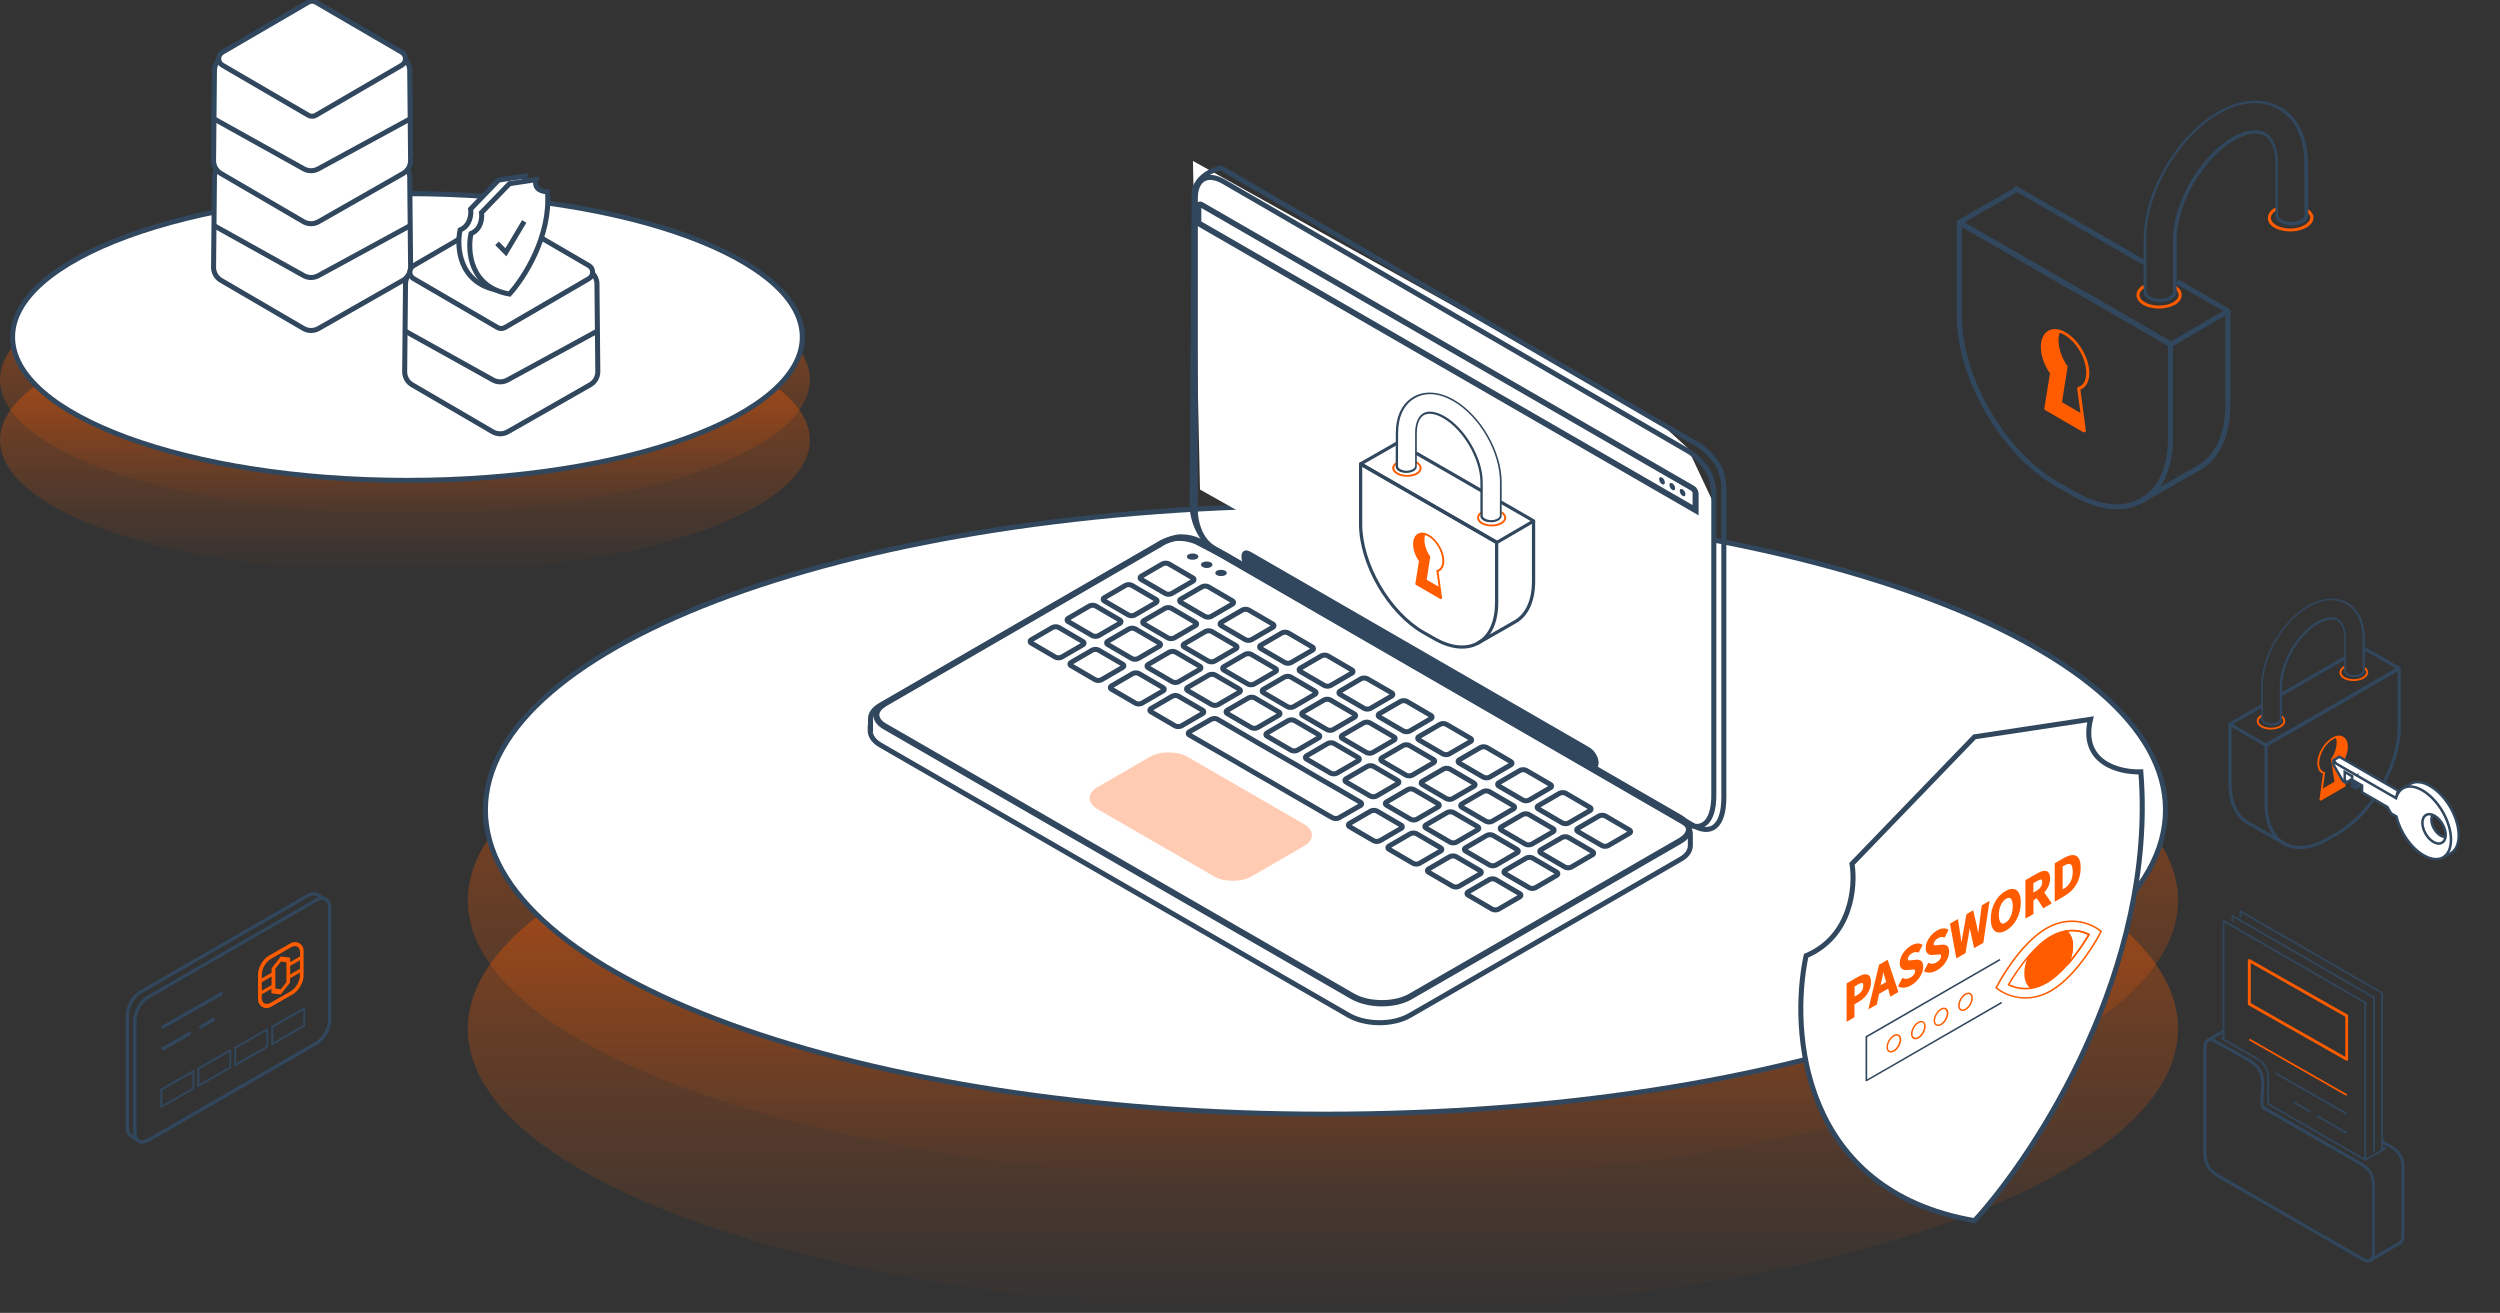 <svg width="497" height="261" viewBox="0 0 497 261" fill="none" xmlns="http://www.w3.org/2000/svg">
<rect x="0" y="0" width="497" height="261" fill="#333333" stroke="none"/>
<g clip-path="url(#clip0_7_95495)">
<ellipse cx="263" cy="179" rx="170" ry="56" fill="url(#paint0_linear_7_95495)" fill-opacity="0.5"/>
<ellipse cx="263" cy="204.5" rx="170" ry="56.5" fill="url(#paint1_linear_7_95495)" fill-opacity="0.5"/>
<path d="M430.5 161C430.5 169.222 425.926 177.119 417.511 184.365C409.097 191.609 396.893 198.156 381.769 203.664C351.526 214.678 309.711 221.5 263.5 221.5C217.289 221.5 175.474 214.678 145.231 203.664C130.107 198.156 117.903 191.609 109.489 184.365C101.074 177.119 96.5 169.222 96.5 161C96.5 152.778 101.074 144.881 109.489 137.635C117.903 130.391 130.107 123.844 145.231 118.336C175.474 107.322 217.289 100.5 263.5 100.5C309.711 100.5 351.526 107.322 381.769 118.336C396.893 123.844 409.097 130.391 417.511 137.635C425.926 144.881 430.5 152.778 430.5 161Z" fill="white" stroke="#31475E"/>
<path d="M340.608 154.74V99.931L335.497 89.06L328.907 83.051L237.154 32L238.559 97.321L340.608 154.74Z" fill="white"/>
<path d="M242.758 33.383L337.518 88.394C339.113 89.305 340.593 91.013 341.561 92.437C342.074 93.348 342.586 94.772 342.7 96.822V158.496C342.7 164.533 340.024 166.07 336.55 164.077L241.448 109.066C238.714 107.471 237.006 103.599 237.006 100.467L237.405 37.654C237.518 37.255 237.746 36.913 237.974 36.515C239.341 34.294 241.789 33.611 242.758 33.383Z" stroke="#31475E" stroke-miterlimit="10"/>
<path d="M173.057 145.284V143.006C173 141.981 173.683 140.956 174.993 140.216L230.004 108.382C230.346 108.154 230.687 107.983 230.972 107.813C231.542 107.585 232.111 107.357 232.567 107.243C234.731 106.731 236.61 107.243 237.749 107.699L243.216 110.546L333.99 162.938C335.3 163.678 335.983 164.703 336.04 165.728V168.063C336.04 169.088 335.414 170.113 334.047 170.853L280.232 201.89C276.872 203.826 271.462 203.769 268.102 201.833L175.05 148.131C173.74 147.391 173.057 146.366 173 145.398V145.284C173.057 145.341 173.057 145.341 173.057 145.284Z" stroke="#31475E" stroke-miterlimit="10"/>
<path d="M243.269 36.115L335.638 89.702C337.175 90.614 338.599 92.208 339.567 93.632C340.08 94.543 340.535 95.91 340.706 97.903V158.039C340.706 163.905 338.086 165.442 334.727 163.506L241.959 109.862C239.283 108.324 237.631 104.566 237.631 101.491V39.475C237.631 35.659 239.909 34.179 243.269 36.115Z" stroke="#31475E" stroke-miterlimit="10"/>
<path d="M337.681 102.453V98.125C337.681 97.555 337.282 96.872 336.77 96.587L239.105 40.209C238.421 39.811 237.624 40.266 237.624 41.063V44.708L237.966 44.879L337.681 102.453ZM238.82 41.348L336.2 97.555C336.371 97.669 336.485 97.897 336.485 98.068V100.403L238.82 44.025V41.348Z" fill="#31475E"/>
<path d="M335.071 98.242C335.071 97.901 334.787 97.445 334.502 97.274C334.16 97.103 333.932 97.217 333.932 97.616C333.932 97.957 334.217 98.413 334.502 98.584C334.787 98.755 335.071 98.641 335.071 98.242Z" fill="#31475E"/>
<path d="M333.026 97.049C333.026 96.707 332.742 96.252 332.457 96.081C332.115 95.91 331.887 96.024 331.887 96.422C331.887 96.764 332.115 97.22 332.457 97.391C332.742 97.561 333.026 97.448 333.026 97.049Z" fill="#31475E"/>
<path d="M330.972 95.908C330.972 95.567 330.744 95.111 330.402 94.94C330.061 94.769 329.833 94.883 329.833 95.282C329.833 95.624 330.117 96.079 330.402 96.25C330.744 96.421 330.972 96.25 330.972 95.908Z" fill="#31475E"/>
<path d="M234.891 107.419C234.378 107.419 233.866 107.475 233.41 107.589C232.897 107.76 232.385 107.931 231.986 108.102C231.702 108.216 231.417 108.387 231.132 108.557L230.506 108.956H230.449L176.178 140.391C175.324 140.904 174.811 141.53 174.811 142.099C174.811 142.726 175.324 143.409 176.292 143.922L269.173 197.509C270.654 198.363 272.647 198.819 274.754 198.819C276.804 198.819 278.74 198.363 280.107 197.566L333.808 166.587C334.662 166.074 335.175 165.448 335.175 164.821C335.175 164.195 334.662 163.512 333.694 162.999L243.148 110.721L237.795 107.931C237.112 107.76 236.086 107.419 234.891 107.419ZM234.891 106.223C236.257 106.223 237.453 106.564 238.25 106.906L243.717 109.753L334.264 162.031C336.94 163.569 336.997 166.131 334.321 167.669L280.676 198.648C279.025 199.616 276.861 200.072 274.697 200.072C272.476 200.072 270.255 199.559 268.546 198.591L175.665 145.004C172.989 143.466 172.875 140.961 175.551 139.423L230.449 107.646C230.79 107.419 231.132 107.248 231.417 107.077C231.986 106.849 232.499 106.621 233.011 106.507C233.695 106.28 234.321 106.223 234.891 106.223Z" fill="#31475E"/>
<path d="M243.54 114.359C243.996 114.132 243.996 113.676 243.54 113.448C243.085 113.22 242.401 113.22 241.946 113.448C241.49 113.676 241.49 114.132 241.946 114.359C242.401 114.587 243.085 114.587 243.54 114.359Z" fill="#31475E"/>
<path d="M240.694 112.711C241.15 112.483 241.15 112.028 240.694 111.8C240.239 111.572 239.556 111.572 239.1 111.8C238.644 112.028 238.644 112.483 239.1 112.711C239.556 112.996 240.296 112.996 240.694 112.711Z" fill="#31475E"/>
<path d="M237.896 111.113C238.351 110.885 238.351 110.43 237.896 110.202C237.44 109.974 236.757 109.974 236.301 110.202C235.846 110.43 235.846 110.885 236.301 111.113C236.7 111.341 237.44 111.341 237.896 111.113Z" fill="#31475E"/>
<path d="M313.708 164.648C313.367 164.818 313.367 165.16 313.708 165.331L318.492 168.121C318.834 168.292 319.346 168.292 319.688 168.121L323.902 165.673C324.244 165.502 324.244 165.16 323.902 164.989L319.118 162.199C318.777 162.028 318.264 162.028 317.922 162.199L313.708 164.648ZM310.064 157.7C310.405 157.529 310.918 157.529 311.26 157.7L316.043 160.49C316.385 160.661 316.385 161.003 316.043 161.174L311.829 163.623C311.487 163.793 310.975 163.793 310.633 163.623L305.85 160.832C305.508 160.661 305.508 160.32 305.85 160.149L310.064 157.7ZM302.205 153.144C302.547 152.973 303.059 152.973 303.401 153.144L308.184 155.935C308.526 156.105 308.526 156.447 308.184 156.618L303.97 159.067C303.629 159.238 303.116 159.238 302.774 159.067L297.991 156.276C297.649 156.105 297.649 155.764 297.991 155.593L302.205 153.144ZM294.346 148.588C294.688 148.418 295.2 148.418 295.542 148.588L300.326 151.379C300.667 151.55 300.667 151.891 300.326 152.062L296.112 154.511C295.77 154.682 295.257 154.682 294.916 154.511L290.132 151.721C289.79 151.55 289.79 151.208 290.132 151.037L294.346 148.588ZM286.317 143.976C286.658 143.805 287.171 143.805 287.513 143.976L292.296 146.766C292.638 146.937 292.638 147.279 292.296 147.449L288.082 149.898C287.74 150.069 287.228 150.069 286.886 149.898L282.103 147.108C281.761 146.937 281.761 146.595 282.103 146.424L286.317 143.976ZM278.458 139.42C278.8 139.249 279.312 139.249 279.654 139.42L284.437 142.21C284.779 142.381 284.779 142.723 284.437 142.894L280.223 145.342C279.882 145.513 279.369 145.513 279.027 145.342L274.244 142.552C273.902 142.381 273.902 142.039 274.244 141.869L278.458 139.42ZM270.599 134.921C270.941 134.75 271.453 134.75 271.795 134.921L276.636 137.711C276.977 137.882 276.977 138.224 276.636 138.395L272.422 140.844C272.08 141.014 271.567 141.014 271.226 140.844L266.442 138.053C266.1 137.882 266.1 137.541 266.442 137.37L270.599 134.921ZM262.74 130.365C263.082 130.194 263.595 130.194 263.936 130.365L268.72 133.156C269.062 133.327 269.062 133.668 268.72 133.839L264.506 136.288C264.164 136.459 263.652 136.459 263.31 136.288L258.526 133.497C258.185 133.327 258.185 132.985 258.526 132.814L262.74 130.365ZM254.882 125.809C255.223 125.639 255.736 125.639 256.078 125.809L260.861 128.6C261.203 128.771 261.203 129.112 260.861 129.283L256.647 131.732C256.305 131.903 255.793 131.903 255.451 131.732L250.668 128.942C250.326 128.771 250.326 128.429 250.668 128.258L254.882 125.809ZM247.023 121.254C247.365 121.083 247.877 121.083 248.219 121.254L253.002 124.044C253.344 124.215 253.344 124.557 253.002 124.727L248.788 127.176C248.447 127.347 247.934 127.347 247.592 127.176L242.809 124.386C242.467 124.215 242.467 123.873 242.809 123.702L247.023 121.254ZM238.993 116.641C239.335 116.47 239.848 116.47 240.189 116.641L244.973 119.431C245.315 119.602 245.315 119.944 244.973 120.115L240.759 122.563C240.417 122.734 239.905 122.734 239.563 122.563L234.779 119.773C234.438 119.602 234.438 119.261 234.779 119.09L238.993 116.641ZM231.135 112.085C231.476 111.914 231.989 111.914 232.331 112.085L237.114 114.876C237.456 115.046 237.456 115.388 237.114 115.559L232.9 118.008C232.558 118.179 232.046 118.179 231.704 118.008L226.921 115.217C226.579 115.046 226.579 114.705 226.921 114.534L231.135 112.085ZM310.576 166.47C310.918 166.299 311.43 166.299 311.772 166.47L316.556 169.26C316.897 169.431 316.897 169.773 316.556 169.944L312.342 172.392C312 172.563 311.487 172.563 311.146 172.392L306.362 169.602C306.02 169.431 306.02 169.089 306.362 168.919L310.576 166.47ZM302.718 161.914C303.059 161.743 303.572 161.743 303.913 161.914L308.697 164.705C309.039 164.875 309.039 165.217 308.697 165.388L304.483 167.837C304.141 168.007 303.629 168.007 303.287 167.837L298.503 165.046C298.162 164.875 298.162 164.534 298.503 164.363L302.718 161.914ZM294.859 157.358C295.2 157.187 295.713 157.187 296.055 157.358L300.838 160.149C301.18 160.32 301.18 160.661 300.838 160.832L296.624 163.281C296.282 163.452 295.77 163.452 295.428 163.281L290.645 160.49C290.303 160.32 290.303 159.978 290.645 159.807L294.859 157.358ZM287 152.859C287.342 152.689 287.854 152.689 288.196 152.859L292.98 155.65C293.321 155.821 293.321 156.162 292.98 156.333L288.765 158.782C288.424 158.953 287.911 158.953 287.57 158.782L282.786 155.992C282.444 155.821 282.444 155.479 282.786 155.308L287 152.859ZM278.97 148.19C279.312 148.019 279.825 148.019 280.166 148.19L284.95 150.98C285.292 151.151 285.292 151.493 284.95 151.664L280.736 154.112C280.394 154.283 279.882 154.283 279.54 154.112L274.756 151.322C274.415 151.151 274.415 150.809 274.756 150.639L278.97 148.19ZM271.112 143.691C271.453 143.52 271.966 143.52 272.308 143.691L277.091 146.481C277.433 146.652 277.433 146.994 277.091 147.165L272.877 149.613C272.535 149.784 272.023 149.784 271.681 149.613L266.898 146.823C266.556 146.652 266.556 146.311 266.898 146.14L271.112 143.691ZM263.253 139.135C263.595 138.964 264.107 138.964 264.449 139.135L269.232 141.926C269.574 142.096 269.574 142.438 269.232 142.609L265.018 145.058C264.677 145.229 264.164 145.229 263.822 145.058L259.039 142.267C258.697 142.096 258.697 141.755 259.039 141.584L263.253 139.135ZM255.394 134.579C255.736 134.409 256.248 134.409 256.59 134.579L261.374 137.37C261.715 137.541 261.715 137.882 261.374 138.053L257.16 140.502C256.818 140.673 256.305 140.673 255.964 140.502L251.18 137.711C250.838 137.541 250.838 137.199 251.18 137.028L255.394 134.579ZM247.536 130.081C247.877 129.91 248.39 129.91 248.731 130.081L253.515 132.871C253.857 133.042 253.857 133.383 253.515 133.554L249.301 136.003C248.959 136.174 248.447 136.174 248.105 136.003L243.321 133.213C242.98 133.042 242.98 132.7 243.321 132.529L247.536 130.081ZM239.677 125.525C240.018 125.354 240.531 125.354 240.873 125.525L245.656 128.315C245.998 128.486 245.998 128.828 245.656 128.999L241.442 131.447C241.1 131.618 240.588 131.618 240.246 131.447L235.463 128.657C235.121 128.486 235.121 128.144 235.463 127.973L239.677 125.525ZM231.647 120.912C231.989 120.741 232.501 120.741 232.843 120.912L237.627 123.702C237.968 123.873 237.968 124.215 237.627 124.386L233.413 126.835C233.071 127.005 232.558 127.005 232.217 126.835L227.433 124.044C227.091 123.873 227.091 123.532 227.433 123.361L231.647 120.912ZM223.788 116.356C224.13 116.185 224.643 116.185 224.984 116.356L229.768 119.147C230.11 119.317 230.11 119.659 229.768 119.83L225.554 122.279C225.212 122.45 224.7 122.45 224.358 122.279L219.574 119.488C219.233 119.317 219.233 118.976 219.574 118.805L223.788 116.356ZM303.458 170.57C303.8 170.399 304.312 170.399 304.654 170.57L309.437 173.361C309.779 173.531 309.779 173.873 309.437 174.044L305.223 176.493C304.882 176.663 304.369 176.663 304.027 176.493L299.244 173.702C298.902 173.531 298.902 173.19 299.244 173.019L303.458 170.57ZM295.599 166.071C295.941 165.9 296.453 165.9 296.795 166.071L301.579 168.862C301.92 169.033 301.92 169.374 301.579 169.545L297.364 171.994C297.023 172.165 296.51 172.165 296.169 171.994L291.385 169.203C291.043 169.033 291.043 168.691 291.385 168.52L295.599 166.071ZM287.74 161.515C288.082 161.345 288.595 161.345 288.936 161.515L293.72 164.306C294.062 164.477 294.062 164.818 293.72 164.989L289.506 167.438C289.164 167.609 288.652 167.609 288.31 167.438L283.526 164.648C283.185 164.477 283.185 164.135 283.526 163.964L287.74 161.515ZM279.882 156.96C280.223 156.789 280.736 156.789 281.078 156.96L285.861 159.75C286.203 159.921 286.203 160.263 285.861 160.433L281.647 162.882C281.305 163.053 280.793 163.053 280.451 162.882L275.668 160.092C275.326 159.921 275.326 159.579 275.668 159.408L279.882 156.96ZM271.852 152.347C272.194 152.176 272.706 152.176 273.048 152.347L277.832 155.137C278.173 155.308 278.173 155.65 277.832 155.821L273.617 158.269C273.276 158.44 272.763 158.44 272.422 158.269L267.638 155.479C267.296 155.308 267.296 154.967 267.638 154.796L271.852 152.347ZM263.993 147.791C264.335 147.62 264.848 147.62 265.189 147.791L269.973 150.582C270.314 150.752 270.314 151.094 269.973 151.265L265.759 153.714C265.417 153.885 264.904 153.885 264.563 153.714L259.779 150.923C259.438 150.752 259.438 150.411 259.779 150.24L263.993 147.791ZM256.135 143.235C256.476 143.065 256.989 143.065 257.33 143.235L262.114 146.026C262.456 146.197 262.456 146.538 262.114 146.709L257.9 149.158C257.558 149.329 257.046 149.329 256.704 149.158L251.92 146.367C251.579 146.197 251.579 145.855 251.92 145.684L256.135 143.235ZM248.219 138.737C248.561 138.566 249.13 138.566 249.415 138.737L254.198 141.527C254.54 141.698 254.54 142.039 254.198 142.21L249.984 144.659C249.643 144.83 249.13 144.83 248.788 144.659L244.005 141.869C243.663 141.698 243.663 141.356 244.005 141.185L248.219 138.737ZM240.36 134.181C240.702 134.01 241.214 134.01 241.556 134.181L246.34 136.971C246.681 137.142 246.681 137.484 246.34 137.655L242.126 140.103C241.784 140.274 241.271 140.274 240.93 140.103L236.146 137.313C235.804 137.142 235.804 136.8 236.146 136.629L240.36 134.181ZM232.501 129.625C232.843 129.454 233.356 129.454 233.697 129.625L238.481 132.415C238.823 132.586 238.823 132.928 238.481 133.099L234.267 135.547C233.925 135.718 233.413 135.718 233.071 135.547L228.287 132.757C227.946 132.586 227.946 132.245 228.287 132.074L232.501 129.625ZM224.472 125.012C224.814 124.841 225.326 124.841 225.668 125.012L230.451 127.803C230.793 127.973 230.793 128.315 230.451 128.486L226.237 130.935C225.896 131.106 225.383 131.106 225.041 130.935L220.258 128.144C219.916 127.973 219.916 127.632 220.258 127.461L224.472 125.012ZM216.613 120.456C216.955 120.286 217.467 120.286 217.809 120.456L222.593 123.247C222.934 123.418 222.934 123.759 222.593 123.93L218.378 126.379C218.037 126.55 217.524 126.55 217.183 126.379L212.399 123.589C212.057 123.418 212.057 123.076 212.399 122.905L216.613 120.456ZM296.112 174.841C296.453 174.67 296.966 174.67 297.308 174.841L302.091 177.632C302.433 177.802 302.433 178.144 302.091 178.315L297.877 180.764C297.535 180.935 297.023 180.935 296.681 180.764L291.898 177.973C291.556 177.802 291.556 177.461 291.898 177.29L296.112 174.841ZM288.253 170.285C288.595 170.115 289.107 170.115 289.449 170.285L294.232 173.076C294.574 173.247 294.574 173.588 294.232 173.759L290.018 176.208C289.677 176.379 289.164 176.379 288.822 176.208L284.039 173.417C283.697 173.247 283.697 172.905 284.039 172.734L288.253 170.285ZM280.394 165.73C280.736 165.559 281.248 165.559 281.59 165.73L286.374 168.52C286.715 168.691 286.715 169.033 286.374 169.203L282.16 171.652C281.818 171.823 281.305 171.823 280.964 171.652L276.18 168.862C275.838 168.691 275.838 168.349 276.18 168.178L280.394 165.73ZM272.535 161.231C272.877 161.06 273.39 161.06 273.731 161.231L278.515 164.021C278.857 164.192 278.857 164.534 278.515 164.705L274.301 167.153C273.959 167.324 273.447 167.324 273.105 167.153L268.321 164.363C267.98 164.192 267.98 163.85 268.321 163.679L272.535 161.231ZM233.071 138.395C233.413 138.224 233.925 138.224 234.267 138.395L239.05 141.185C239.392 141.356 239.392 141.698 239.05 141.869L234.836 144.317C234.495 144.488 233.982 144.488 233.64 144.317L228.857 141.527C228.515 141.356 228.515 141.014 228.857 140.844L233.071 138.395ZM225.212 133.896C225.554 133.725 226.066 133.725 226.408 133.896L231.192 136.686C231.533 136.857 231.533 137.199 231.192 137.37L226.978 139.819C226.636 139.989 226.123 139.989 225.782 139.819L220.998 137.028C220.656 136.857 220.656 136.516 220.998 136.345L225.212 133.896ZM217.183 129.226C217.524 129.055 218.037 129.055 218.378 129.226L223.162 132.017C223.504 132.188 223.504 132.529 223.162 132.7L218.948 135.149C218.606 135.32 218.094 135.32 217.752 135.149L212.968 132.358C212.627 132.188 212.627 131.846 212.968 131.675L217.183 129.226ZM209.267 124.727C209.609 124.557 210.121 124.557 210.463 124.727L215.246 127.518C215.588 127.689 215.588 128.03 215.246 128.201L211.032 130.65C210.691 130.821 210.178 130.821 209.836 130.65L205.053 127.86C204.711 127.689 204.711 127.347 205.053 127.176L209.267 124.727ZM242.069 143.008L246.852 145.798L249.87 147.563L254.711 150.354L257.786 152.119L262.57 154.91L265.645 156.675L270.428 159.465C270.77 159.636 270.77 159.978 270.428 160.149L266.157 162.597C265.816 162.768 265.303 162.768 264.961 162.597L263.936 162.028L260.121 159.807L257.046 158.042L252.262 155.251L249.187 153.486L244.403 150.695L241.328 148.93L236.886 146.367L236.488 146.14C236.146 145.969 236.146 145.627 236.488 145.456L240.759 143.008C241.214 142.78 241.727 142.78 242.069 143.008Z" stroke="#31475E" stroke-miterlimit="10"/>
<path d="M248.619 113.74L315.987 152.635C317.012 153.204 317.81 152.806 317.81 151.667C317.81 150.528 317.012 149.218 315.987 148.591L248.619 109.696C247.593 109.127 246.796 109.469 246.796 110.665C246.796 111.803 247.593 113.17 248.619 113.74Z" fill="#31475E"/>
<path d="M241.332 174.214C243.382 175.41 246.799 175.41 248.849 174.214L259.27 168.178C261.32 166.982 261.32 165.046 259.27 163.85L236.092 150.467C234.042 149.271 230.626 149.271 228.575 150.467L218.154 156.504C216.104 157.7 216.104 159.636 218.154 160.832L241.332 174.214Z" fill="#FFCCB3"/>
<path d="M283.384 106.188C283.254 106.499 283.176 106.888 283.176 107.33C283.176 108.42 283.643 109.665 284.344 110.678L283.617 115.245L286.213 116.751L286.498 118.905L281.567 116.05L282.268 111.612C282.268 111.612 280.996 108.809 281.126 107.849C281.437 105.357 283.384 106.188 283.384 106.188Z" fill="#FF5C00"/>
<path d="M293.855 128.204C293.855 128.204 299.124 125.193 301.382 123.895C303.848 122.494 305.197 119.535 305.197 115.564V103.521H304.548V115.564C304.548 119.276 303.303 122.027 301.045 123.324C298.787 124.622 293.518 127.633 293.518 127.633L293.855 128.204Z" fill="#31475E"/>
<path d="M290.669 128.954C291.915 128.954 293.057 128.668 294.069 128.071C296.509 126.67 297.858 123.711 297.858 119.766V107.827C297.858 107.723 297.806 107.593 297.703 107.542L270.659 91.943C270.555 91.891 270.425 91.891 270.321 91.943C270.217 91.995 270.166 92.099 270.166 92.229V104.168C270.166 112.187 275.824 121.972 282.805 125.995L284.907 127.189C286.932 128.357 288.878 128.954 290.669 128.954ZM297.21 108.035V119.792C297.21 123.477 295.99 126.228 293.732 127.526C291.474 128.824 288.463 128.512 285.219 126.644L283.117 125.45C276.343 121.531 270.814 112.006 270.814 104.193V92.826L297.21 108.035Z" fill="#31475E"/>
<path d="M281.691 89.795L294.731 97.314L294.407 97.877L281.367 90.357L281.691 89.795Z" fill="#31475E"/>
<path d="M297.593 108.162C297.645 108.162 297.697 108.136 297.748 108.11L305.042 103.854C305.145 103.802 305.197 103.698 305.197 103.568C305.197 103.465 305.145 103.335 305.042 103.283L298.527 99.52L298.216 100.091L304.263 103.568L297.593 107.462L271.146 92.227L277.868 88.385L277.556 87.814L270.341 91.941C270.237 91.993 270.185 92.097 270.185 92.227C270.185 92.33 270.237 92.46 270.341 92.512L297.437 108.136C297.463 108.136 297.515 108.162 297.593 108.162Z" fill="#31475E"/>
<path d="M286.503 119.094C286.529 119.094 286.581 119.094 286.607 119.068C286.659 119.016 286.711 118.964 286.685 118.886L285.984 113.644C286.711 113.358 287.126 112.579 287.126 111.515C287.126 109.621 285.776 107.285 284.115 106.325C283.285 105.831 282.48 105.754 281.857 106.117C281.26 106.48 280.923 107.181 280.923 108.167C280.923 109.257 281.338 110.477 282.091 111.567L281.364 116.057C281.364 116.135 281.39 116.213 281.468 116.265L286.399 119.12C286.425 119.068 286.451 119.094 286.503 119.094ZM282.74 106.273C283.103 106.273 283.518 106.402 283.934 106.636C285.491 107.518 286.737 109.699 286.737 111.489C286.737 112.45 286.373 113.124 285.699 113.306C285.595 113.332 285.543 113.436 285.569 113.514L286.244 118.523L281.779 115.953L282.48 111.515C282.48 111.463 282.48 111.411 282.454 111.386C281.754 110.373 281.312 109.154 281.312 108.141C281.312 107.311 281.572 106.714 282.065 106.428C282.273 106.325 282.48 106.273 282.74 106.273Z" fill="#FF5C00"/>
<path d="M279.755 94.794C280.482 94.794 281.208 94.638 281.753 94.326C282.298 94.015 282.636 93.548 282.61 93.055C282.61 92.536 282.247 92.043 281.598 91.705L281.416 92.043C281.935 92.328 282.221 92.691 282.221 93.055C282.221 93.392 281.987 93.73 281.546 93.989C280.56 94.56 278.924 94.56 277.938 93.989C277.445 93.704 277.186 93.366 277.186 93.029C277.186 92.717 277.393 92.432 277.808 92.198L277.601 91.861C277.056 92.172 276.77 92.588 276.77 93.029C276.77 93.522 277.108 93.963 277.731 94.326C278.302 94.638 279.028 94.794 279.755 94.794Z" fill="#FF5C00"/>
<path d="M296.549 104.661C297.276 104.661 298.002 104.505 298.547 104.194C299.118 103.856 299.43 103.415 299.43 102.922C299.43 102.429 299.118 101.988 298.547 101.65L298.34 101.988C298.781 102.247 299.04 102.585 299.04 102.922C299.04 103.26 298.807 103.597 298.34 103.856C297.353 104.427 295.718 104.427 294.732 103.856C294.291 103.597 294.031 103.26 294.031 102.922C294.031 102.585 294.265 102.247 294.732 101.988L294.524 101.65C293.953 101.988 293.642 102.429 293.642 102.922C293.642 103.415 293.953 103.856 294.524 104.194C295.095 104.479 295.822 104.661 296.549 104.661Z" fill="#FF5C00"/>
<path d="M296.455 103.824C296.741 103.824 297.026 103.798 297.286 103.72C298.272 103.435 298.584 102.864 298.532 102.448H298.506C298.532 102.267 298.532 101.981 298.532 101.436V95.856C298.532 89.757 294.379 82.568 289.058 79.479C286.126 77.792 283.271 77.584 280.987 78.882C278.729 80.18 277.483 82.749 277.483 86.123L277.457 92.742C277.483 93.261 277.924 93.702 278.677 93.909C279.248 94.065 279.871 94.065 280.442 93.909C281.194 93.702 281.662 93.261 281.662 92.742H281.636C281.662 92.586 281.662 92.274 281.662 91.703V86.123C281.662 84.358 282.181 83.035 283.063 82.542C283.971 82.023 285.373 82.23 286.93 83.139C290.927 85.448 294.301 91.262 294.301 95.856V102.474C294.249 102.89 294.561 103.461 295.547 103.746C295.91 103.772 296.196 103.824 296.455 103.824ZM298.168 102.422V102.448C298.194 102.812 297.831 103.149 297.182 103.305C296.715 103.435 296.196 103.435 295.729 103.305C295.106 103.123 294.716 102.786 294.768 102.448V95.804C294.768 91.106 291.291 85.111 287.19 82.749C285.503 81.789 283.946 81.555 282.933 82.152C281.921 82.749 281.324 84.177 281.324 86.071C281.324 88.278 281.324 92.482 281.324 92.664C281.324 93.001 280.961 93.312 280.39 93.468C279.897 93.624 279.352 93.624 278.859 93.468C278.288 93.312 277.924 93.001 277.924 92.664L277.95 86.071C277.95 82.853 279.118 80.413 281.246 79.168C283.401 77.922 286.126 78.129 288.929 79.765C294.119 82.775 298.194 89.809 298.194 95.804H298.402H298.194C298.168 98.036 298.168 102.241 298.168 102.422Z" fill="#31475E"/>
<path d="M368.183 171.726L392.541 146.482L415.594 143C413.506 151.705 421.394 153.591 425.598 153.446C428.73 192.443 404.865 229.178 392.541 242.67C358.092 236.751 355.859 205.094 359.049 190.006C368.096 186.176 368.908 176.223 368.183 171.726Z" fill="white" stroke="#31475E"/>
<path d="M371.035 214.971C371.014 214.971 370.972 214.971 370.951 214.95C370.91 214.93 370.868 214.867 370.868 214.826L370.868 206.089C370.868 206.026 370.889 205.985 370.951 205.964L397.516 190.633L397.682 190.903L371.201 206.193L371.201 214.555L397.869 199.162L398.036 199.432L371.118 214.95C371.097 214.971 371.076 214.971 371.035 214.971Z" fill="#31475E"/>
<path d="M367.273 195.589L369.354 194.382C370.747 193.571 371.829 193.529 371.829 195.235C371.829 196.899 370.747 198.272 369.395 199.042L368.542 199.52L368.542 202.1L367.273 202.828L367.273 195.589ZM369.291 197.96C370.165 197.461 370.581 196.795 370.581 195.963C370.581 195.11 370.123 195.11 369.25 195.61L368.542 196.026V198.418L369.291 197.96Z" fill="#FF5C00"/>
<path d="M367.105 203.139L367.105 195.504L369.248 194.256C370.226 193.695 370.912 193.549 371.391 193.819C371.765 194.027 371.952 194.527 371.952 195.255C371.952 196.815 371.016 198.292 369.435 199.207L368.666 199.644V202.223L367.105 203.139ZM367.417 195.692V202.598L368.374 202.057V199.477L369.29 198.937C370.767 198.084 371.661 196.711 371.661 195.255C371.661 194.651 371.516 194.256 371.245 194.09C370.891 193.882 370.267 194.027 369.414 194.527L367.417 195.692ZM368.374 198.666V195.92L369.165 195.463C369.768 195.109 370.163 195.026 370.413 195.171C370.621 195.296 370.725 195.546 370.725 195.941C370.725 196.836 370.267 197.543 369.352 198.084L368.374 198.666ZM368.686 196.108V198.125L369.206 197.813C370.018 197.335 370.413 196.732 370.413 195.941C370.413 195.754 370.392 195.504 370.267 195.442C370.163 195.379 369.914 195.379 369.331 195.733L368.686 196.108Z" fill="#FF5C00"/>
<path d="M373.699 191.882L375.176 191.029L377.214 197.124L375.883 197.894L375.446 196.271L373.387 197.457L372.95 199.579L371.66 200.328L373.699 191.882ZM373.657 196.167L375.155 195.294L374.968 194.607C374.78 193.962 374.593 193.234 374.427 192.548L374.385 192.569C374.219 193.463 374.032 194.399 373.844 195.252L373.657 196.167Z" fill="#FF5C00"/>
<path d="M371.431 200.64L373.552 191.778L375.258 190.801L377.401 197.208L375.799 198.144L375.362 196.542L373.552 197.582L373.116 199.704L371.431 200.64ZM373.823 191.986L371.909 199.995L372.824 199.475L373.261 197.353L375.549 196.043L375.986 197.645L377.026 197.041L375.092 191.238L373.823 191.986ZM373.448 196.48L373.698 195.232C373.885 194.337 374.073 193.422 374.239 192.548L374.26 192.486L374.551 192.319L374.613 192.527C374.676 192.735 374.717 192.964 374.78 193.172C374.905 193.651 375.029 194.15 375.154 194.587L375.383 195.398L373.448 196.48ZM374.426 193.193C374.301 193.879 374.156 194.608 373.989 195.294L373.865 195.856L374.967 195.232L374.801 194.67C374.655 194.233 374.53 193.734 374.426 193.255C374.447 193.235 374.447 193.214 374.426 193.193Z" fill="#FF5C00"/>
<path d="M377.526 196.004L378.254 194.589C378.712 194.818 379.295 194.797 379.856 194.465C380.522 194.09 380.855 193.549 380.855 193.05C380.855 192.509 380.48 192.572 379.898 192.613L379.045 192.696C378.4 192.759 377.755 192.551 377.755 191.49C377.755 190.304 378.67 188.869 379.939 188.12C380.667 187.704 381.416 187.6 381.916 187.912L381.271 189.202C380.876 189.056 380.459 189.077 379.939 189.368C379.378 189.68 379.024 190.179 379.024 190.658C379.024 191.178 379.461 191.115 380.002 191.053L380.834 190.97C381.604 190.887 382.103 191.157 382.103 192.218C382.103 193.404 381.25 194.922 379.773 195.754C379.003 196.233 378.15 196.337 377.526 196.004Z" fill="#FF5C00"/>
<path d="M378.338 196.356C378.026 196.356 377.734 196.294 377.464 196.148L377.318 196.086L378.192 194.401L378.338 194.463C378.775 194.671 379.315 194.63 379.794 194.338C380.376 194.006 380.73 193.527 380.73 193.049C380.73 192.924 380.709 192.841 380.667 192.799C380.563 192.716 380.314 192.737 380.023 192.757L379.128 192.841C378.67 192.882 378.317 192.799 378.067 192.57C377.818 192.341 377.672 191.967 377.672 191.468C377.672 190.199 378.629 188.722 379.939 187.973C380.751 187.515 381.52 187.432 382.082 187.765L382.207 187.848L381.437 189.388L381.312 189.346C380.917 189.2 380.563 189.242 380.106 189.512C379.586 189.804 379.274 190.24 379.274 190.656C379.274 190.76 379.295 190.823 379.336 190.864C379.44 190.968 379.752 190.927 380.023 190.885H380.064L380.896 190.802C381.375 190.76 381.708 190.844 381.957 191.052C382.207 191.28 382.332 191.655 382.332 192.196C382.332 193.548 381.354 195.046 379.939 195.878C379.378 196.19 378.816 196.356 378.338 196.356ZM377.755 195.94C378.296 196.148 379.024 196.044 379.773 195.607C381.25 194.754 382.02 193.257 382.02 192.196C382.02 191.759 381.916 191.447 381.749 191.28C381.583 191.135 381.312 191.072 380.938 191.114L380.064 191.197C379.669 191.239 379.336 191.28 379.128 191.093C379.024 190.989 378.962 190.844 378.962 190.656C378.962 190.116 379.336 189.596 379.939 189.242C380.418 188.971 380.855 188.888 381.271 189.013L381.791 187.994C381.354 187.807 380.73 187.911 380.106 188.264C378.899 188.951 378.005 190.344 378.005 191.489C378.005 191.884 378.109 192.175 378.296 192.362C378.483 192.529 378.754 192.591 379.107 192.549L380.023 192.466C380.418 192.425 380.709 192.404 380.917 192.591C381.021 192.695 381.084 192.861 381.084 193.069C381.084 193.652 380.688 194.214 380.002 194.63C379.482 194.942 378.879 195.004 378.4 194.817L377.755 195.94Z" fill="#FF5C00"/>
<path d="M382.707 193.027L383.435 191.613C383.893 191.842 384.475 191.821 385.037 191.488C385.703 191.114 386.035 190.573 386.035 190.073C386.035 189.533 385.661 189.595 385.078 189.637L384.226 189.72C383.581 189.782 382.936 189.574 382.936 188.513C382.936 187.328 383.851 185.892 385.12 185.143C385.848 184.727 386.597 184.623 387.096 184.935L386.451 186.225C386.056 186.079 385.64 186.1 385.12 186.391C384.558 186.704 384.205 187.203 384.205 187.681C384.205 188.201 384.642 188.139 385.182 188.076L386.015 187.993C386.784 187.91 387.283 188.18 387.283 189.241C387.283 190.427 386.431 191.946 384.954 192.778C384.163 193.235 383.31 193.339 382.707 193.027Z" fill="#FF5C00"/>
<path d="M383.497 193.36C383.185 193.36 382.894 193.298 382.623 193.152L382.478 193.09L383.351 191.405L383.497 191.467C383.934 191.675 384.475 191.634 384.953 191.342C385.535 191.009 385.889 190.531 385.889 190.053C385.889 189.928 385.868 189.845 385.827 189.803C385.723 189.72 385.473 189.741 385.182 189.761L384.287 189.845C383.83 189.886 383.476 189.803 383.226 189.574C382.977 189.345 382.831 188.971 382.831 188.472C382.831 187.203 383.788 185.726 385.099 184.977C385.91 184.519 386.68 184.436 387.241 184.769L387.366 184.852L386.596 186.391L386.472 186.35C386.076 186.204 385.723 186.246 385.265 186.516C384.745 186.807 384.433 187.244 384.433 187.66C384.433 187.764 384.454 187.827 384.495 187.868C384.599 187.972 384.911 187.931 385.182 187.889H385.223L386.055 187.806C386.534 187.764 386.867 187.848 387.116 188.056C387.366 188.284 387.491 188.659 387.491 189.2C387.491 190.552 386.513 192.05 385.099 192.882C384.537 193.214 383.996 193.36 383.497 193.36ZM382.914 192.944C383.455 193.152 384.183 193.048 384.932 192.611C386.409 191.758 387.179 190.261 387.179 189.2C387.179 188.763 387.075 188.451 386.908 188.284C386.742 188.139 386.472 188.076 386.097 188.118L385.223 188.201C384.828 188.243 384.495 188.284 384.287 188.097C384.183 187.993 384.121 187.848 384.121 187.66C384.121 187.119 384.495 186.599 385.099 186.246C385.577 185.975 386.014 185.892 386.43 186.017L386.95 184.998C386.513 184.81 385.889 184.914 385.265 185.268C384.058 185.955 383.164 187.348 383.164 188.492C383.164 188.888 383.268 189.179 383.455 189.366C383.642 189.533 383.913 189.595 384.267 189.553L385.182 189.47C385.577 189.429 385.868 189.408 386.076 189.595C386.18 189.699 386.243 189.865 386.243 190.073C386.243 190.656 385.847 191.217 385.161 191.634C384.641 191.946 384.038 192.008 383.559 191.821L382.914 192.944Z" fill="#FF5C00"/>
<path d="M387.823 183.706L389.113 182.958L389.612 186.223C389.716 186.931 389.799 187.638 389.903 188.366L389.945 188.345C390.07 187.492 390.215 186.64 390.34 185.807L391.068 181.834L392.15 181.21L392.878 184.351C393.024 185.017 393.149 185.724 393.273 186.431L393.315 186.411C393.419 185.579 393.502 184.747 393.606 183.935L394.105 180.087L395.291 179.4L394.126 187.347L392.545 188.262L391.838 185.079C391.734 184.559 391.651 184.06 391.568 183.54L391.526 183.561C391.443 184.164 391.36 184.788 391.256 185.412L390.569 189.406L389.03 190.301L387.823 183.706Z" fill="#FF5C00"/>
<path d="M388.924 190.529L387.655 183.623L389.236 182.707L389.777 186.202C389.819 186.514 389.86 186.826 389.902 187.138C389.923 187.222 389.923 187.305 389.944 187.388C390.027 186.909 390.11 186.389 390.193 185.786L390.942 181.73L392.273 180.96L393.043 184.309C393.126 184.704 393.209 185.1 393.272 185.516C393.334 184.975 393.397 184.434 393.459 183.914L393.979 179.982L395.518 179.088L394.291 187.43L392.461 188.49L391.712 185.1C391.67 184.871 391.628 184.663 391.587 184.455C391.545 184.767 391.483 185.1 391.441 185.433L390.734 189.489L388.924 190.529ZM388.009 183.789L389.153 190.03L390.443 189.281L391.129 185.37C391.233 184.746 391.316 184.122 391.4 183.54L391.42 183.456L391.712 183.29L391.753 183.519C391.816 183.976 391.899 184.434 392.024 185.037L392.689 188.012L394.021 187.242L395.123 179.691L394.27 180.19L393.771 183.956C393.667 184.767 393.584 185.599 393.48 186.431V186.514L393.189 186.681L393.147 186.473C393.105 186.223 393.043 185.973 393.001 185.703C392.918 185.245 392.835 184.808 392.752 184.372L392.065 181.439L391.233 181.917L390.505 185.828C390.339 186.847 390.214 187.617 390.11 188.366L390.089 188.449L389.777 188.615L389.756 188.386C389.694 187.97 389.652 187.575 389.59 187.159C389.548 186.847 389.507 186.535 389.465 186.223L388.987 183.186L388.009 183.789Z" fill="#FF5C00"/>
<path d="M395.914 182.667C395.914 180.295 397.058 178.257 398.743 177.3C400.407 176.343 401.572 177.05 401.572 179.401C401.572 181.752 400.428 183.873 398.743 184.83C397.058 185.787 395.914 185.017 395.914 182.667ZM400.282 180.129C400.282 178.569 399.679 177.986 398.743 178.527C397.807 179.068 397.204 180.337 397.204 181.897C397.204 183.457 397.807 184.102 398.743 183.561C399.679 183.02 400.282 181.689 400.282 180.129Z" fill="#FF5C00"/>
<path d="M397.473 185.393C397.203 185.393 396.953 185.33 396.745 185.205C396.1 184.831 395.768 183.957 395.768 182.668C395.768 180.296 396.87 178.195 398.68 177.155C399.512 176.677 400.24 176.593 400.781 176.905C401.405 177.259 401.738 178.133 401.738 179.402C401.738 181.773 400.594 183.957 398.825 184.977C398.326 185.247 397.869 185.393 397.473 185.393ZM400.032 177.03C399.678 177.03 399.262 177.155 398.805 177.426C397.12 178.403 396.059 180.4 396.059 182.668C396.059 183.833 396.35 184.623 396.891 184.935C397.328 185.185 397.952 185.101 398.659 184.706C400.323 183.749 401.405 181.669 401.405 179.402C401.405 178.258 401.135 177.488 400.594 177.176C400.448 177.072 400.261 177.03 400.032 177.03ZM398.139 183.916C397.952 183.916 397.827 183.874 397.723 183.812C397.286 183.562 397.057 182.896 397.057 181.919C397.057 180.317 397.681 178.986 398.68 178.403C399.221 178.091 399.595 178.174 399.803 178.299C400.219 178.549 400.448 179.194 400.448 180.151C400.448 181.752 399.824 183.146 398.825 183.708C398.555 183.853 398.326 183.916 398.139 183.916ZM399.366 178.486C399.2 178.486 399.034 178.549 398.825 178.674C397.931 179.194 397.369 180.442 397.369 181.919C397.369 182.751 397.557 183.354 397.889 183.541C398.097 183.666 398.368 183.625 398.68 183.437C399.574 182.917 400.136 181.628 400.136 180.151C400.136 179.318 399.97 178.757 399.637 178.57C399.554 178.507 399.47 178.486 399.366 178.486Z" fill="#FF5C00"/>
<path d="M402.799 175.074L405.004 173.805C406.335 173.035 407.375 172.973 407.375 174.637C407.375 175.719 406.897 176.676 406.169 177.425L407.646 179.547L406.231 180.358L404.941 178.361L404.068 178.86V181.606L402.799 182.334L402.799 175.074ZM404.879 177.237C405.69 176.759 406.148 176.114 406.148 175.345C406.148 174.554 405.69 174.554 404.879 175.032L404.068 175.511V177.737L404.879 177.237Z" fill="#FF5C00"/>
<path d="M402.652 182.605L402.652 174.971L404.941 173.66C405.877 173.12 406.542 172.995 407 173.244C407.374 173.452 407.562 173.931 407.562 174.617C407.562 175.637 407.166 176.594 406.397 177.426L407.894 179.589L406.209 180.567L404.92 178.57L404.254 178.965V181.711L402.652 182.605ZM402.964 175.158V182.064L403.921 181.524V178.778L405.003 178.154L406.293 180.151L407.416 179.506L405.96 177.426L406.043 177.342C406.792 176.573 407.208 175.637 407.208 174.659C407.208 174.076 407.083 173.702 406.813 173.536C406.48 173.348 405.877 173.473 405.065 173.952L402.964 175.158ZM403.921 177.987V175.408L404.816 174.888C405.398 174.555 405.773 174.472 406.022 174.617C406.23 174.742 406.314 174.971 406.314 175.345C406.314 176.177 405.856 176.864 404.982 177.384L403.921 177.987ZM404.233 175.595V177.446L404.816 177.114C405.585 176.656 406.001 176.053 406.001 175.345C406.001 175.179 405.981 174.95 405.856 174.888C405.752 174.825 405.523 174.825 404.961 175.158L404.233 175.595Z" fill="#FF5C00"/>
<path d="M408.627 171.705L410.354 170.706C412.288 169.583 413.474 170.062 413.474 172.516C413.474 174.95 412.288 176.864 410.416 177.946L408.606 178.986L408.606 171.705H408.627ZM410.291 176.864C411.477 176.177 412.205 175.033 412.205 173.265C412.205 171.497 411.477 171.247 410.291 171.934L409.896 172.163V177.093L410.291 176.864Z" fill="#FF5C00"/>
<path d="M408.48 179.255L408.48 171.621L410.29 170.581C411.351 169.978 412.183 169.832 412.766 170.165C413.348 170.498 413.639 171.288 413.639 172.515C413.639 174.908 412.495 176.925 410.498 178.07L408.48 179.255ZM408.792 171.787V178.694L410.353 177.778C412.246 176.676 413.327 174.762 413.327 172.495C413.327 171.392 413.078 170.685 412.599 170.414C412.121 170.144 411.372 170.29 410.436 170.83L408.792 171.787ZM409.749 177.341V172.037L410.228 171.767C410.894 171.371 411.393 171.288 411.767 171.517C412.162 171.746 412.37 172.307 412.37 173.243C412.37 174.949 411.705 176.218 410.373 176.967L409.749 177.341ZM410.061 172.224V176.801L410.228 176.717C411.455 176.01 412.058 174.845 412.058 173.264C412.058 172.474 411.913 171.975 411.622 171.808C411.351 171.663 410.935 171.746 410.394 172.058L410.061 172.224Z" fill="#FF5C00"/>
<path d="M375.907 209.247C375.761 209.247 375.616 209.206 375.491 209.143C375.2 208.977 375.033 208.623 375.033 208.166C375.033 207.292 375.657 206.21 376.427 205.773C376.822 205.545 377.217 205.503 377.509 205.69C377.8 205.857 377.966 206.21 377.966 206.668C377.966 207.542 377.342 208.623 376.573 209.06C376.344 209.185 376.115 209.247 375.907 209.247ZM377.072 205.877C376.926 205.877 376.739 205.94 376.552 206.044C375.865 206.439 375.324 207.396 375.324 208.166C375.324 208.519 375.428 208.769 375.636 208.873C375.844 208.998 376.115 208.956 376.406 208.79C377.093 208.394 377.633 207.438 377.633 206.668C377.633 206.314 377.529 206.065 377.321 205.961C377.259 205.898 377.176 205.877 377.072 205.877Z" fill="#FF5C00"/>
<path d="M380.77 206.626C380.625 206.626 380.479 206.585 380.354 206.522C380.063 206.356 379.896 206.002 379.896 205.545C379.896 204.671 380.521 203.589 381.29 203.152C381.685 202.923 382.081 202.882 382.372 203.069C382.663 203.235 382.83 203.589 382.83 204.047C382.83 204.92 382.206 206.002 381.436 206.439C381.207 206.543 380.978 206.626 380.77 206.626ZM381.956 203.235C381.81 203.235 381.623 203.298 381.436 203.402C380.749 203.797 380.209 204.754 380.209 205.524C380.209 205.877 380.313 206.127 380.521 206.231C380.729 206.356 380.999 206.314 381.29 206.148C381.977 205.753 382.518 204.796 382.518 204.005C382.518 203.652 382.414 203.402 382.206 203.298C382.143 203.256 382.06 203.235 381.956 203.235Z" fill="#FF5C00"/>
<path d="M385.287 203.984C385.141 203.984 384.996 203.942 384.871 203.88C384.58 203.713 384.413 203.36 384.413 202.902C384.413 202.028 385.037 200.947 385.807 200.51C386.202 200.281 386.597 200.239 386.889 200.426C387.18 200.593 387.346 200.947 387.346 201.404C387.346 202.278 386.722 203.36 385.952 203.796C385.724 203.921 385.495 203.984 385.287 203.984ZM386.452 200.614C386.306 200.614 386.119 200.676 385.932 200.78C385.245 201.175 384.704 202.132 384.704 202.923C384.704 203.276 384.808 203.526 385.016 203.63C385.224 203.734 385.495 203.713 385.786 203.547C386.472 203.152 387.013 202.195 387.013 201.425C387.013 201.071 386.909 200.822 386.701 200.718C386.639 200.635 386.556 200.614 386.452 200.614Z" fill="#FF5C00"/>
<path d="M390.152 200.988C390.006 200.988 389.861 200.946 389.736 200.884C389.445 200.717 389.278 200.363 389.278 199.906C389.278 199.032 389.902 197.95 390.672 197.514C391.067 197.285 391.463 197.243 391.754 197.43C392.045 197.597 392.211 197.95 392.211 198.408C392.211 199.282 391.587 200.363 390.818 200.8C390.589 200.925 390.36 200.988 390.152 200.988ZM391.338 197.618C391.192 197.618 391.005 197.68 390.818 197.784C390.131 198.179 389.59 199.136 389.59 199.906C389.59 200.259 389.694 200.509 389.902 200.613C390.11 200.738 390.381 200.696 390.672 200.53C391.359 200.135 391.899 199.178 391.899 198.408C391.899 198.054 391.795 197.805 391.587 197.701C391.525 197.638 391.442 197.618 391.338 197.618Z" fill="#FF5C00"/>
<path d="M408.587 190.006C408.587 190.838 408.004 191.857 407.276 192.274C406.548 192.69 405.966 192.357 405.966 191.525C405.966 190.693 406.548 189.673 407.276 189.257C408.004 188.841 408.587 189.174 408.587 190.006Z" fill="white"/>
<path d="M410.687 185.098C409.772 185.243 408.794 185.576 407.754 186.179C406.194 187.074 404.717 188.488 403.427 189.965C402.907 191.13 402.616 192.358 402.616 193.481C402.616 194.916 403.115 195.936 403.906 196.456C404.821 196.31 405.799 195.977 406.839 195.374C408.399 194.479 409.876 193.065 411.166 191.588C411.686 190.423 411.998 189.196 411.998 188.072C411.977 186.616 411.478 185.597 410.687 185.098Z" fill="#FF5C00"/>
<path d="M403.884 196.602C403.863 196.602 403.821 196.602 403.801 196.581C402.927 196.019 402.428 194.917 402.428 193.481C402.428 192.358 402.719 191.131 403.26 189.903C403.26 189.883 403.281 189.883 403.281 189.862C404.778 188.135 406.255 186.845 407.649 186.034C408.627 185.472 409.625 185.098 410.645 184.932C410.686 184.932 410.728 184.932 410.749 184.952C411.622 185.514 412.121 186.617 412.121 188.052C412.121 189.175 411.83 190.403 411.289 191.63C411.289 191.651 411.269 191.651 411.269 191.672C409.771 193.398 408.294 194.688 406.9 195.499C405.922 196.061 404.924 196.435 403.905 196.602C403.884 196.602 403.884 196.602 403.884 196.602ZM403.53 190.049C403.01 191.235 402.74 192.42 402.74 193.481C402.74 194.792 403.156 195.77 403.905 196.29C404.862 196.123 405.818 195.77 406.734 195.249C408.107 194.459 409.542 193.211 411.019 191.505C411.539 190.319 411.809 189.134 411.809 188.073C411.809 186.762 411.393 185.785 410.645 185.264C409.688 185.431 408.731 185.785 407.815 186.305C406.443 187.095 405.007 188.343 403.53 190.049Z" fill="#FF5C00"/>
<path d="M411.143 191.733C411.122 191.733 411.08 191.733 411.059 191.713C410.997 191.671 410.976 191.588 410.997 191.525C411.517 190.34 411.808 189.133 411.808 188.072C411.808 186.741 411.371 185.742 410.581 185.243C410.519 185.202 410.498 185.139 410.519 185.077C410.539 185.014 410.581 184.973 410.643 184.952C412.786 184.598 414.513 185.243 415.345 185.638C415.386 185.659 415.407 185.701 415.428 185.742C415.449 185.784 415.428 185.826 415.407 185.867C414.7 187.095 413.202 189.466 411.267 191.713C411.226 191.713 411.184 191.733 411.143 191.733ZM411.08 185.202C411.767 185.805 412.141 186.803 412.141 188.072C412.141 188.925 411.975 189.84 411.663 190.777C413.223 188.884 414.429 186.97 415.074 185.867C414.263 185.472 412.828 184.994 411.08 185.202Z" fill="#FF5C00"/>
<path d="M402.655 198.538C399.597 198.538 397.496 197.04 397.392 196.978L396.747 196.499C396.684 196.458 396.664 196.374 396.705 196.291L397.08 195.584C397.246 195.251 401.427 187.492 406.732 184.434C412.369 181.168 416.946 184.413 417.154 184.559L417.799 185.037C417.861 185.079 417.882 185.162 417.84 185.245L417.466 185.952C417.299 186.285 413.118 194.045 407.814 197.102C406.149 198.059 404.402 198.538 402.655 198.538ZM397.038 196.333L397.579 196.728C397.662 196.79 399.68 198.247 402.655 198.247C404.36 198.247 406.045 197.768 407.647 196.832C412.889 193.816 417.008 186.119 417.195 185.786L417.507 185.204L416.966 184.808C416.779 184.684 412.369 181.542 406.898 184.704C401.656 187.721 397.537 195.417 397.35 195.75L397.038 196.333ZM402.655 196.707C401.094 196.707 399.867 196.25 399.222 195.917C399.181 195.896 399.16 195.854 399.139 195.813C399.118 195.771 399.139 195.729 399.16 195.688C399.867 194.461 401.365 192.089 403.299 189.842L403.528 190.051C401.677 192.172 400.242 194.44 399.514 195.688C400.366 196.083 401.927 196.582 403.861 196.27L403.903 196.582C403.466 196.666 403.05 196.707 402.655 196.707ZM411.267 191.673L411.038 191.465C412.889 189.343 414.325 187.076 415.073 185.828C414.221 185.432 412.66 184.912 410.726 185.245L410.684 184.933C412.827 184.58 414.553 185.224 415.385 185.62C415.427 185.64 415.448 185.682 415.469 185.724C415.49 185.765 415.469 185.807 415.448 185.848C414.699 187.076 413.201 189.447 411.267 191.673Z" fill="#FF5C00"/>
<path d="M409.558 65.896C409.356 66.379 409.235 66.984 409.235 67.669C409.235 69.362 409.961 71.297 411.049 72.869L409.921 79.963L413.951 82.3L414.395 85.646L406.736 81.212L407.825 74.32C407.825 74.32 405.85 69.967 406.051 68.475C406.535 64.606 409.558 65.896 409.558 65.896Z" fill="#FF5C00"/>
<path d="M425.792 100.073C425.792 100.073 433.975 95.398 437.481 93.383C441.31 91.206 443.406 86.611 443.406 80.444V61.742H442.399V80.444C442.399 86.208 440.464 90.481 436.957 92.496C433.451 94.511 425.268 99.187 425.268 99.187L425.792 100.073Z" fill="#31475E"/>
<path d="M420.842 101.246C422.777 101.246 424.55 100.803 426.122 99.876C429.911 97.699 432.007 93.104 432.007 86.978V68.437C432.007 68.276 431.926 68.074 431.765 67.993L389.766 43.769C389.605 43.689 389.403 43.689 389.242 43.769C389.081 43.85 389 44.011 389 44.213V62.754C389 75.208 397.787 90.404 408.629 96.651L411.894 98.505C415.038 100.319 418.061 101.246 420.842 101.246ZM430.999 68.759V87.018C430.999 92.742 429.105 97.014 425.598 99.029C422.092 101.045 417.416 100.561 412.378 97.659L409.113 95.805C398.593 89.719 390.008 74.926 390.008 62.794V45.14L430.999 68.759Z" fill="#31475E"/>
<path d="M400.681 36.863L426.595 51.805L426.091 52.678L400.177 37.736L400.681 36.863Z" fill="#31475E"/>
<path d="M431.597 68.957C431.677 68.957 431.758 68.917 431.838 68.877L443.164 62.267C443.326 62.186 443.406 62.025 443.406 61.823C443.406 61.662 443.326 61.461 443.164 61.38L433.048 55.535L432.564 56.422L441.955 61.823L431.597 67.869L390.525 44.209L400.964 38.244L400.48 37.357L389.275 43.766C389.114 43.847 389.033 44.008 389.033 44.209C389.033 44.371 389.114 44.572 389.275 44.653L431.355 68.917C431.395 68.917 431.476 68.957 431.597 68.957Z" fill="#31475E"/>
<path d="M414.388 85.921C414.428 85.921 414.509 85.921 414.549 85.88C414.63 85.8 414.711 85.719 414.67 85.598L413.582 77.456C414.711 77.013 415.355 75.804 415.355 74.151C415.355 71.209 413.26 67.581 410.68 66.09C409.39 65.324 408.141 65.203 407.173 65.767C406.246 66.332 405.722 67.42 405.722 68.952C405.722 70.644 406.367 72.539 407.536 74.232L406.407 81.205C406.407 81.326 406.448 81.447 406.569 81.527L414.227 85.961C414.267 85.88 414.308 85.921 414.388 85.921ZM408.544 66.009C409.108 66.009 409.753 66.211 410.398 66.573C412.816 67.944 414.751 71.33 414.751 74.111C414.751 75.602 414.187 76.65 413.139 76.932C412.977 76.972 412.897 77.134 412.937 77.255L413.985 85.034L407.052 81.043L408.141 74.151C408.141 74.07 408.141 73.99 408.1 73.95C407.012 72.378 406.327 70.483 406.327 68.911C406.327 67.621 406.73 66.694 407.496 66.251C407.818 66.09 408.141 66.009 408.544 66.009Z" fill="#FF5C00"/>
<path d="M455.283 46.013C454.154 46.013 453.025 45.771 452.179 45.288C451.333 44.804 450.809 44.078 450.849 43.313C450.849 42.507 451.413 41.741 452.421 41.217L452.703 41.741C451.897 42.184 451.453 42.748 451.453 43.313C451.453 43.837 451.816 44.361 452.501 44.764C454.033 45.651 456.572 45.651 458.104 44.764C458.87 44.32 459.273 43.796 459.273 43.272C459.273 42.789 458.95 42.345 458.305 41.983L458.628 41.459C459.474 41.942 459.918 42.587 459.918 43.272C459.918 44.038 459.394 44.723 458.426 45.288C457.54 45.771 456.411 46.013 455.283 46.013Z" fill="#FF5C00"/>
<path d="M429.203 61.34C428.075 61.34 426.946 61.098 426.1 60.614C425.213 60.09 424.729 59.405 424.729 58.639C424.729 57.873 425.213 57.188 426.1 56.664L426.422 57.188C425.737 57.591 425.334 58.115 425.334 58.639C425.334 59.163 425.697 59.687 426.422 60.09C427.954 60.977 430.493 60.977 432.025 60.09C432.71 59.687 433.113 59.163 433.113 58.639C433.113 58.115 432.75 57.591 432.025 57.188L432.347 56.664C433.234 57.188 433.718 57.873 433.718 58.639C433.718 59.405 433.234 60.09 432.347 60.614C431.461 61.057 430.332 61.34 429.203 61.34Z" fill="#FF5C00"/>
<path d="M429.373 60.041C428.929 60.041 428.486 60 428.083 59.879C426.551 59.436 426.068 58.549 426.148 57.904H426.188C426.148 57.622 426.148 57.179 426.148 56.332V47.666C426.148 38.195 432.597 27.03 440.86 22.233C445.414 19.613 449.848 19.291 453.395 21.306C456.902 23.322 458.836 27.312 458.836 32.552L458.877 42.83C458.836 43.636 458.151 44.321 456.982 44.644C456.096 44.885 455.128 44.885 454.242 44.644C453.073 44.321 452.347 43.636 452.347 42.83H452.387C452.347 42.588 452.347 42.104 452.347 41.218V32.552C452.347 29.811 451.541 27.755 450.171 26.989C448.76 26.183 446.583 26.506 444.165 27.916C437.958 31.504 432.718 40.532 432.718 47.666V57.945C432.799 58.59 432.315 59.476 430.783 59.92C430.219 59.96 429.776 60.041 429.373 60.041ZM426.712 57.864V57.904C426.672 58.469 427.236 58.992 428.244 59.234C428.97 59.436 429.776 59.436 430.501 59.234C431.469 58.952 432.073 58.428 431.993 57.904V47.586C431.993 40.291 437.394 30.98 443.762 27.312C446.382 25.82 448.8 25.458 450.372 26.385C451.944 27.312 452.871 29.529 452.871 32.471C452.871 35.897 452.871 42.427 452.871 42.709C452.871 43.233 453.435 43.717 454.322 43.958C455.088 44.2 455.934 44.2 456.7 43.958C457.587 43.717 458.151 43.233 458.151 42.709L458.111 32.471C458.111 27.473 456.297 23.684 452.992 21.75C449.647 19.815 445.414 20.137 441.061 22.677C433 27.352 426.672 38.275 426.672 47.586H426.35H426.672C426.712 51.052 426.712 57.582 426.712 57.864Z" fill="#31475E"/>
<path d="M27.104 226.892C27.104 226.892 26.386 226.379 25.898 226.097C25.308 225.738 25 225.045 25 224.121V201.876C25 201.62 25.026 201.338 25.077 201.03C25.359 199.567 26.129 198.207 27.155 197.386C27.335 197.232 27.54 197.104 27.745 196.976L61.023 177.759C61.844 177.297 62.639 177.22 63.229 177.579L64.897 178.528L64.589 179.093L62.921 178.144C62.511 177.913 61.972 177.99 61.356 178.323L28.079 197.515C27.899 197.617 27.745 197.72 27.566 197.874C26.668 198.592 25.975 199.849 25.718 201.132C25.667 201.389 25.641 201.645 25.641 201.851V224.095C25.641 224.788 25.847 225.301 26.232 225.532C26.719 225.84 27.437 226.328 27.463 226.353L27.104 226.892Z" fill="#31475E"/>
<path d="M28.281 227.354C27.974 227.354 27.691 227.277 27.435 227.123C26.819 226.764 26.485 226.071 26.485 225.122V202.826C26.485 201.03 27.768 198.823 29.333 197.925L62.688 178.683C63.509 178.221 64.304 178.144 64.92 178.503C65.535 178.862 65.869 179.555 65.869 180.504V202.8C65.869 204.596 64.586 206.803 63.021 207.701L29.667 226.944C29.179 227.2 28.718 227.354 28.281 227.354ZM64.047 178.888C63.739 178.888 63.38 178.99 62.995 179.221L29.641 198.464C28.256 199.26 27.127 201.209 27.127 202.826V225.122C27.127 225.815 27.358 226.328 27.742 226.559C28.153 226.79 28.718 226.713 29.333 226.379L62.688 207.136C64.073 206.341 65.202 204.391 65.202 202.775V180.479C65.202 179.786 64.971 179.273 64.586 179.042C64.407 178.939 64.227 178.888 64.047 178.888Z" fill="#31475E"/>
<path d="M37.754 205.081L31.996 208.346L32.312 208.904L38.071 205.639L37.754 205.081Z" fill="#31475E"/>
<path d="M44.072 197.145L31.992 204.033L32.31 204.59L44.39 197.703L44.072 197.145Z" fill="#31475E"/>
<path d="M42.512 202.261L39.453 204.045L39.776 204.599L42.835 202.815L42.512 202.261Z" fill="#31475E"/>
<path d="M57.736 187.534L53.451 189.997C52.245 190.69 51.296 192.357 51.296 193.717V198.643C51.296 200.003 52.656 200.85 53.862 200.157L58.198 197.668C59.404 196.976 60.353 195.308 60.353 193.948V189.048C60.379 187.662 58.942 186.841 57.736 187.534ZM56.941 191.793V192.46V194.102V194.461V195.257L55.837 196.668L54.734 196.514V196.129V195.359V193.717V193.281V192.563L55.837 191.151L56.941 191.305V191.793ZM53.99 195.821L52.04 196.95V195.257L53.99 194.128V195.821ZM59.635 193.922C59.635 195.077 58.813 196.462 57.813 197.053L53.836 199.336C52.835 199.926 52.014 199.439 52.014 198.31V197.694L53.964 196.565V196.616V197.463L55.812 197.694L57.659 195.334V194.487L59.609 193.358V193.922H59.635ZM59.635 192.588L57.684 193.717V192.024L59.635 190.895V192.588ZM59.635 190.151L57.684 191.28V190.382L55.837 190.151L53.99 192.511V193.384L52.04 194.513V193.743C52.04 192.588 52.861 191.203 53.862 190.613L57.839 188.329C58.839 187.739 59.66 188.227 59.66 189.355V190.151H59.635Z" fill="#FF5C00"/>
<path d="M46.78 211.909C46.755 211.909 46.703 211.909 46.678 211.883C46.627 211.858 46.575 211.781 46.575 211.729V208.291C46.575 208.214 46.601 208.163 46.678 208.112L53.041 204.468C53.092 204.443 53.169 204.443 53.22 204.468C53.272 204.494 53.323 204.571 53.323 204.622V208.086C53.323 208.163 53.297 208.214 53.22 208.266L46.857 211.909C46.832 211.909 46.806 211.909 46.78 211.909ZM46.96 208.394V211.37L52.938 207.958V204.982L46.96 208.394Z" fill="#31475E"/>
<path d="M54.119 207.753C54.094 207.753 54.042 207.753 54.017 207.727C53.965 207.701 53.914 207.624 53.914 207.573V204.135C53.914 204.058 53.94 204.007 54.017 203.956L60.38 200.312C60.431 200.287 60.508 200.287 60.559 200.312C60.611 200.338 60.662 200.415 60.662 200.466V203.904C60.662 203.981 60.636 204.032 60.559 204.084L54.196 207.727C54.196 207.727 54.145 207.753 54.119 207.753ZM54.325 204.238V207.214L60.303 203.802V200.825L54.325 204.238Z" fill="#31475E"/>
<path d="M39.421 216.065C39.395 216.065 39.344 216.065 39.319 216.04C39.267 216.014 39.216 215.937 39.216 215.886V212.448C39.216 212.371 39.242 212.319 39.319 212.268L45.681 208.625C45.733 208.599 45.81 208.599 45.861 208.625C45.912 208.65 45.964 208.727 45.964 208.779V212.217C45.964 212.294 45.938 212.345 45.861 212.396L39.524 216.04C39.498 216.065 39.447 216.065 39.421 216.065ZM39.626 212.55V215.526L45.604 212.114V209.138L39.626 212.55Z" fill="#31475E"/>
<path d="M32.082 220.222C32.057 220.222 32.005 220.222 31.98 220.196C31.928 220.17 31.877 220.093 31.877 220.042V216.604C31.877 216.527 31.903 216.476 31.98 216.424L38.343 212.781C38.394 212.755 38.471 212.755 38.522 212.781C38.574 212.807 38.625 212.884 38.625 212.935V216.373C38.625 216.45 38.599 216.501 38.522 216.553L32.159 220.196C32.133 220.222 32.108 220.222 32.082 220.222ZM32.262 216.732V219.708L38.24 216.296V213.32L32.262 216.732Z" fill="#31475E"/>
<path d="M454.096 168.07C454.096 168.07 448.941 165.125 446.732 163.855C444.32 162.484 443 159.59 443 155.705V143.924H443.635V155.705C443.635 159.336 444.854 162.027 447.062 163.297C449.271 164.566 454.426 167.512 454.426 167.512L454.096 168.07Z" fill="#31475E"/>
<path d="M457.218 168.808C455.999 168.808 454.882 168.528 453.892 167.944C451.505 166.573 450.185 163.679 450.185 159.819V148.14C450.185 148.038 450.235 147.911 450.337 147.86L476.794 132.601C476.895 132.55 477.022 132.55 477.124 132.601C477.226 132.651 477.276 132.753 477.276 132.88V144.56C477.276 152.405 471.741 161.977 464.911 165.913L462.854 167.081C460.874 168.224 458.97 168.808 457.218 168.808ZM450.819 148.343V159.845C450.819 163.45 452.013 166.142 454.222 167.411C456.431 168.681 459.376 168.376 462.55 166.548L464.606 165.38C471.233 161.546 476.642 152.228 476.642 144.585V133.464L450.819 148.343Z" fill="#31475E"/>
<path d="M465.997 130.507L453.239 137.863L453.556 138.413L466.314 131.057L465.997 130.507Z" fill="#31475E"/>
<path d="M450.439 148.469C450.389 148.469 450.338 148.443 450.287 148.418L443.152 144.254C443.051 144.203 443 144.102 443 143.975C443 143.873 443.051 143.746 443.152 143.695L449.525 140.014L449.83 140.572L443.914 143.975L450.439 147.783L476.312 132.879L469.736 129.121L470.041 128.562L477.1 132.6C477.201 132.65 477.252 132.752 477.252 132.879C477.252 132.98 477.201 133.107 477.1 133.158L450.592 148.443C450.566 148.443 450.516 148.469 450.439 148.469Z" fill="#31475E"/>
<path d="M464.326 146.536C464.453 146.841 464.529 147.222 464.529 147.653C464.529 148.72 464.072 149.939 463.387 150.929L464.098 155.398L461.559 156.87L461.279 158.978L466.104 156.185L465.418 151.843C465.418 151.843 466.662 149.101 466.535 148.161C466.23 145.724 464.326 146.536 464.326 146.536Z" fill="#FF5C00"/>
<path d="M461.288 159.153C461.263 159.153 461.212 159.153 461.187 159.128C461.136 159.077 461.085 159.026 461.11 158.95L461.796 153.821C461.085 153.542 460.679 152.78 460.679 151.739C460.679 149.885 461.999 147.6 463.624 146.661C464.437 146.178 465.224 146.102 465.833 146.458C466.417 146.813 466.747 147.499 466.747 148.464C466.747 149.53 466.341 150.723 465.604 151.79L466.315 156.182C466.315 156.258 466.29 156.335 466.214 156.385L461.39 159.178C461.364 159.128 461.339 159.153 461.288 159.153ZM464.97 146.61C464.614 146.61 464.208 146.737 463.802 146.965C462.278 147.829 461.06 149.962 461.06 151.714C461.06 152.653 461.415 153.313 462.075 153.491C462.177 153.516 462.228 153.618 462.202 153.694L461.542 158.594L465.909 156.081L465.224 151.739C465.224 151.688 465.224 151.637 465.249 151.612C465.935 150.622 466.366 149.428 466.366 148.438C466.366 147.626 466.112 147.042 465.63 146.762C465.427 146.661 465.224 146.61 464.97 146.61Z" fill="#FF5C00"/>
<path d="M467.881 135.387C467.17 135.387 466.459 135.234 465.926 134.93C465.393 134.625 465.063 134.168 465.088 133.686C465.088 133.178 465.444 132.695 466.079 132.365L466.256 132.695C465.748 132.975 465.469 133.33 465.469 133.686C465.469 134.016 465.698 134.346 466.129 134.6C467.094 135.158 468.694 135.158 469.659 134.6C470.141 134.32 470.395 133.99 470.395 133.66C470.395 133.355 470.192 133.076 469.786 132.848L469.989 132.518C470.522 132.822 470.801 133.229 470.801 133.66C470.801 134.143 470.471 134.574 469.862 134.93C469.303 135.234 468.592 135.387 467.881 135.387Z" fill="#FF5C00"/>
<path d="M451.46 145.043C450.749 145.043 450.038 144.891 449.505 144.586C448.946 144.256 448.642 143.824 448.642 143.342C448.642 142.859 448.946 142.428 449.505 142.098L449.708 142.428C449.276 142.682 449.022 143.012 449.022 143.342C449.022 143.672 449.251 144.002 449.708 144.256C450.673 144.814 452.272 144.814 453.237 144.256C453.669 144.002 453.923 143.672 453.923 143.342C453.923 143.012 453.694 142.682 453.237 142.428L453.44 142.098C453.999 142.428 454.304 142.859 454.304 143.342C454.304 143.824 453.999 144.256 453.44 144.586C452.882 144.865 452.171 145.043 451.46 145.043Z" fill="#FF5C00"/>
<path d="M451.56 144.223C451.281 144.223 451.001 144.198 450.748 144.122C449.783 143.842 449.478 143.284 449.529 142.877H449.554C449.529 142.7 449.529 142.42 449.529 141.887V136.428C449.529 130.462 453.591 123.428 458.796 120.407C461.665 118.756 464.458 118.553 466.693 119.823C468.902 121.092 470.121 123.606 470.121 126.907L470.146 133.381C470.121 133.889 469.689 134.321 468.953 134.524C468.394 134.676 467.785 134.676 467.226 134.524C466.49 134.321 466.033 133.889 466.033 133.381H466.058C466.033 133.229 466.033 132.924 466.033 132.366V126.907C466.033 125.18 465.525 123.885 464.662 123.403C463.773 122.895 462.402 123.098 460.878 123.987C456.968 126.247 453.667 131.934 453.667 136.428V142.903C453.718 143.309 453.414 143.868 452.449 144.147C452.093 144.172 451.814 144.223 451.56 144.223ZM449.884 142.852V142.877C449.859 143.233 450.214 143.563 450.849 143.715C451.306 143.842 451.814 143.842 452.271 143.715C452.88 143.538 453.261 143.208 453.21 142.877V136.378C453.21 131.782 456.613 125.917 460.624 123.606C462.275 122.667 463.798 122.438 464.789 123.022C465.779 123.606 466.363 125.003 466.363 126.856C466.363 129.014 466.363 133.128 466.363 133.305C466.363 133.635 466.718 133.94 467.277 134.092C467.759 134.245 468.292 134.245 468.775 134.092C469.333 133.94 469.689 133.635 469.689 133.305L469.663 126.856C469.663 123.708 468.521 121.321 466.439 120.102C464.331 118.883 461.665 119.087 458.923 120.686C453.845 123.631 449.859 130.512 449.859 136.378H449.656H449.859C449.884 138.561 449.884 142.674 449.884 142.852Z" fill="#31475E"/>
<path d="M483.095 156.261L483.095 156.261L483.093 156.259C481.608 155.383 480.285 155.294 479.321 155.755C479.21 155.816 478.8 156.059 478.408 156.293C478.21 156.411 478.019 156.525 477.878 156.61L477.831 156.638L481.761 165.84L485.853 170.329L485.923 170.294C486.068 170.22 486.263 170.119 486.465 170.014C486.668 169.908 486.876 169.799 487.046 169.706C487.224 169.609 487.342 169.54 487.38 169.512L487.38 169.512L487.389 169.506C488.238 168.94 488.792 167.778 488.792 166.095C488.792 164.3 488.16 162.293 487.124 160.501C486.088 158.71 484.661 157.158 483.095 156.261ZM483.751 162.279C483.787 162.032 483.787 162.032 483.787 162.032L483.787 162.032L483.788 162.032L483.789 162.032L483.794 162.033L483.81 162.035C483.824 162.038 483.844 162.041 483.868 162.046C483.918 162.055 483.987 162.07 484.072 162.091C484.242 162.133 484.475 162.202 484.728 162.309C485.228 162.521 485.842 162.895 486.176 163.541C486.505 164.177 486.5 164.851 486.422 165.352C486.383 165.604 486.324 165.817 486.275 165.968C486.25 166.044 486.227 166.105 486.211 166.147C486.203 166.168 486.196 166.185 486.191 166.197L486.185 166.21L486.183 166.215L486.182 166.216L486.182 166.216L486.182 166.217C486.182 166.217 486.182 166.217 485.954 166.115L486.182 166.217L486.108 166.381L485.929 166.363C485.701 166.341 485.447 166.272 485.194 166.112C484.679 165.81 484.225 165.314 483.899 164.758C483.573 164.202 483.363 163.563 483.363 162.967C483.363 162.657 483.43 162.386 483.522 162.178L483.599 162.004L483.787 162.032L483.751 162.279Z" fill="white" stroke="#31475E" stroke-width="0.5"/>
<path d="M466.469 155.57L468.211 154.42L468.598 154.165V154.629V156.578L469.475 156.03L469.581 155.963L469.698 156.009L476.371 158.618L476.699 157.154L465.063 150.453L463.966 151.084L466.469 155.57Z" fill="white" stroke="#31475E" stroke-width="0.5"/>
<path d="M476.432 158.389L476.333 158.675L476.071 158.523L463.877 151.482V152.004L465.815 155.311L466.13 155.493V153.901V153.467L466.506 153.685L467.489 154.255L467.614 154.327V154.471V156.294L468.097 156.575V155.73V155.296L468.473 155.514L469.456 156.084L469.581 156.157V156.301V157.514L474.551 160.392L474.608 160.425L474.641 160.482L475.355 161.703L476.321 162.26L476.413 162.314L476.438 162.417C477.192 165.472 479.321 168.594 481.827 170.03L481.828 170.03C483.386 170.928 484.737 170.983 485.682 170.44C486.628 169.898 487.256 168.708 487.256 166.922C487.256 165.138 486.624 163.14 485.591 161.356C484.557 159.572 483.135 158.024 481.578 157.127L481.578 157.127C480.326 156.401 479.211 156.221 478.336 156.456C477.47 156.689 476.793 157.342 476.432 158.389ZM486.202 165.978C486.202 166.689 485.951 167.256 485.471 167.53C484.992 167.804 484.376 167.735 483.762 167.375C483.143 167.023 482.599 166.42 482.209 165.744C481.82 165.067 481.571 164.291 481.571 163.578C481.571 162.867 481.823 162.301 482.302 162.026C482.781 161.752 483.398 161.822 484.013 162.183C484.629 162.544 485.174 163.145 485.564 163.82C485.953 164.494 486.202 165.265 486.202 165.978Z" fill="white" stroke="#31475E" stroke-width="0.5"/>
<path d="M471.312 250.829C472.308 250.25 477.261 247.38 477.308 247.333C477.655 247.125 477.863 246.755 477.956 246.292C477.979 246.13 478.002 245.968 478.002 245.782V231.755C478.002 230.181 477.146 228.7 475.78 227.913L473.697 226.709L473.396 227.218L475.479 228.422C476.659 229.116 477.4 230.389 477.4 231.755V245.782C477.4 245.921 477.377 246.06 477.354 246.176C477.284 246.477 477.145 246.708 476.96 246.824C476.868 246.87 473.002 249.116 470.965 250.296L471.312 250.829Z" fill="#31475E"/>
<path d="M441.994 204.68L442.286 205.18L439.11 207.039L438.818 206.54L441.994 204.68Z" fill="#31475E"/>
<path d="M473.398 228.655H473.745V197.406C473.745 197.336 473.722 197.29 473.653 197.267L445.505 181.017C445.459 180.994 445.39 180.994 445.32 181.017C445.274 181.041 445.227 181.11 445.227 181.156V182.383H445.575V181.457L473.375 197.498V228.655H473.398Z" fill="#31475E"/>
<path d="M471.795 228.953H472.143V198.306C472.143 198.237 472.119 198.19 472.05 198.167L443.903 181.918C443.856 181.895 443.787 181.895 443.718 181.918C443.671 181.941 443.625 182.01 443.625 182.057V183.283H443.972V182.358L471.772 198.399V228.953H471.795Z" fill="#31475E"/>
<path d="M470.043 230.619H470.391V199.324C470.391 199.254 470.367 199.208 470.298 199.185L442.151 182.935C442.104 182.912 442.035 182.912 441.966 182.935C441.919 182.958 441.873 183.028 441.873 183.074V206.661H442.22V183.375L470.02 199.416V230.619H470.043Z" fill="#31475E"/>
<path d="M466.527 210.879C466.573 210.879 466.619 210.856 466.666 210.833C466.758 210.787 466.805 210.694 466.805 210.579V201.945C466.805 201.829 466.758 201.736 466.666 201.69L447.291 190.695C447.199 190.649 447.083 190.649 447.014 190.695C446.921 190.741 446.875 190.834 446.875 190.95V199.583C446.875 199.699 446.921 199.792 447.014 199.838L466.388 210.833C466.434 210.879 466.481 210.879 466.527 210.879ZM466.249 202.13V210.092L447.453 199.421V191.459L466.249 202.13Z" fill="#FF5C00"/>
<path d="M460.67 221.659L466.604 225.086L466.43 225.387L460.496 221.96L460.67 221.659Z" fill="#31475E"/>
<path d="M452.443 213.179L466.612 221.273L466.44 221.575L452.27 213.481L452.443 213.179Z" fill="#31475E"/>
<path d="M447.247 206.489L466.622 217.557L466.45 217.858L447.074 206.79L447.247 206.489Z" fill="#FF5C00"/>
<path d="M456.053 218.943L459.36 220.854L459.187 221.154L455.879 219.244L456.053 218.943Z" fill="#31475E"/>
<path d="M470.731 250.969C470.893 250.969 471.078 250.946 471.24 250.853C472.027 250.506 472.119 249.534 472.119 248.84L472.143 236.664C472.143 235.437 472.143 233.91 471.332 232.706C470.731 231.849 469.805 231.317 468.995 230.831L450.037 219.905C449.921 219.026 449.967 218.077 450.037 217.151C450.153 215.6 450.245 213.98 449.435 212.591C448.694 211.341 447.352 210.577 446.241 209.952L440.269 206.596C439.944 206.41 439.667 206.295 439.227 206.364C438.833 206.434 438.486 206.711 438.278 207.082C438.023 207.545 438.023 208.1 438.023 208.54L438 228.285C438 229.419 438 230.808 438.648 231.965C439.32 233.146 440.593 233.886 441.588 234.465L469.411 250.506C469.874 250.761 470.314 250.969 470.731 250.969ZM439.505 206.92C439.667 206.92 439.782 206.966 439.991 207.105L440.199 207.221L445.986 210.461C447.074 211.063 448.301 211.757 448.949 212.892C449.666 214.119 449.574 215.577 449.458 217.128C449.389 218.123 449.319 219.165 449.481 220.16C449.504 220.253 449.551 220.322 449.62 220.368L468.717 231.34C469.481 231.78 470.36 232.289 470.869 233.03C471.541 234.002 471.587 235.252 471.587 236.664L471.564 248.84C471.564 249.696 471.402 250.159 471.032 250.321C470.684 250.483 470.221 250.252 469.758 249.997L441.935 233.956C440.94 233.377 439.806 232.729 439.204 231.664C438.625 230.646 438.625 229.396 438.625 228.285L438.648 208.54C438.648 208.146 438.648 207.707 438.833 207.359C438.949 207.151 439.157 206.966 439.366 206.943C439.412 206.943 439.458 206.92 439.505 206.92Z" fill="#31475E"/>
<path d="M470.228 230.782C470.251 230.782 470.297 230.782 470.32 230.758L474.278 228.444C474.325 228.42 474.371 228.351 474.371 228.282C474.371 228.212 474.325 228.166 474.278 228.143L473.654 227.819L473.491 228.12L473.839 228.305L470.228 230.411L451.085 219.37V214.139C451.085 212.611 450.251 211.176 448.932 210.412L441.594 206.176L441.409 206.477L448.747 210.713C449.974 211.407 450.738 212.727 450.738 214.139V219.462C450.738 219.532 450.761 219.578 450.83 219.601L470.135 230.758C470.158 230.782 470.205 230.782 470.228 230.782Z" fill="#31475E"/>
<ellipse cx="80.5" cy="75.5" rx="80.5" ry="26.5" fill="url(#paint2_linear_7_95495)" fill-opacity="0.5"/>
<ellipse cx="80.5" cy="87.5" rx="80.5" ry="26.5" fill="url(#paint3_linear_7_95495)" fill-opacity="0.5"/>
<path d="M159.5 67C159.5 70.805 157.401 74.494 153.464 77.91C149.529 81.326 143.805 84.424 136.689 87.037C122.461 92.26 102.772 95.5 81 95.5C59.228 95.5 39.539 92.26 25.311 87.037C18.195 84.424 12.471 81.326 8.536 77.91C4.599 74.494 2.5 70.805 2.5 67C2.5 63.195 4.599 59.506 8.536 56.09C12.471 52.674 18.195 49.575 25.311 46.963C39.539 41.74 59.228 38.5 81 38.5C102.772 38.5 122.461 41.74 136.689 46.963C143.805 49.575 149.529 52.674 153.464 56.09C157.401 59.506 159.5 63.195 159.5 67Z" fill="white" stroke="#31475E"/>
<path d="M42.456 53.114L42.631 35.215C42.647 33.569 43.985 32.244 45.631 32.244H78.454C80.1 32.244 81.438 33.569 81.454 35.215L81.628 53.095C81.639 54.182 81.06 55.191 80.115 55.73L63.325 65.307C62.395 65.837 61.252 65.832 60.327 65.292L43.945 55.735C43.014 55.192 42.446 54.192 42.456 53.114Z" fill="white" stroke="#31475E"/>
<path d="M61.289 21.67L44.225 31.608C43.232 32.187 43.232 33.622 44.225 34.2L61.289 44.138C61.755 44.41 62.332 44.41 62.798 44.138L79.862 34.2C80.855 33.622 80.855 32.187 79.862 31.608L62.798 21.67C62.332 21.398 61.755 21.398 61.289 21.67Z" fill="white" stroke="#31475E"/>
<path d="M42.44 44.799L60.379 54.788C61.278 55.288 62.37 55.293 63.273 54.802L81.645 44.799" stroke="#31475E"/>
<path d="M42.456 31.884L42.631 13.985C42.647 12.339 43.985 11.014 45.631 11.014H78.454C80.1 11.014 81.438 12.339 81.454 13.985L81.628 31.864C81.639 32.952 81.06 33.96 80.115 34.499L63.325 44.076C62.395 44.607 61.252 44.601 60.327 44.062L43.945 34.504C43.014 33.961 42.446 32.961 42.456 31.884Z" fill="white" stroke="#31475E"/>
<path d="M61.289 0.44L44.225 10.377C43.232 10.956 43.232 12.391 44.225 12.97L61.289 22.908C61.755 23.18 62.332 23.18 62.798 22.908L79.862 12.97C80.855 12.391 80.855 10.956 79.862 10.377L62.798 0.44C62.332 0.168 61.755 0.168 61.289 0.44Z" fill="white" stroke="#31475E"/>
<path d="M42.44 23.568L60.379 33.557C61.278 34.058 62.37 34.063 63.273 33.571L81.645 23.568" stroke="#31475E"/>
<path d="M80.448 73.876L80.618 56.424C80.634 54.779 81.972 53.453 83.618 53.453H115.675C117.321 53.453 118.659 54.779 118.675 56.424L118.845 73.857C118.856 74.945 118.276 75.953 117.331 76.492L100.934 85.846C100.003 86.376 98.861 86.371 97.936 85.831L81.936 76.497C81.005 75.954 80.437 74.954 80.448 73.876Z" fill="white" stroke="#31475E"/>
<path d="M98.893 43.096L82.225 52.803C81.232 53.382 81.232 54.817 82.225 55.395L98.893 65.103C99.359 65.374 99.936 65.374 100.402 65.103L117.07 55.395C118.063 54.817 118.063 53.382 117.07 52.803L100.402 43.096C99.936 42.824 99.359 42.824 98.893 43.096Z" fill="white" stroke="#31475E"/>
<path d="M80.431 65.758L97.987 75.534C98.886 76.034 99.978 76.039 100.881 75.547L118.862 65.758" stroke="#31475E"/>
<path d="M93.553 41.552L99.121 35.794L104.391 35C103.913 36.985 105.716 37.416 106.677 37.383C107.393 46.277 101.938 54.655 99.121 57.733C91.247 56.383 90.736 49.162 91.465 45.721C93.533 44.847 93.719 42.578 93.553 41.552Z" fill="white" stroke="#31475E"/>
<path d="M95.716 42.272L101.284 36.515L106.554 35.721C106.076 37.706 107.879 38.136 108.84 38.103C109.556 46.998 104.101 55.376 101.284 58.453C93.41 57.103 92.899 49.883 93.628 46.442C95.697 45.568 95.882 43.298 95.716 42.272Z" fill="white" stroke="#31475E"/>
<path d="M98.805 48.367L100.564 50.156L104.217 44.022" stroke="#31475E"/>
</g>
<defs>
<linearGradient id="paint0_linear_7_95495" x1="263" y1="123" x2="263" y2="235" gradientUnits="userSpaceOnUse">
<stop stop-color="#FF5C00"/>
<stop offset="1" stop-color="#FF5C00" stop-opacity="0"/>
</linearGradient>
<linearGradient id="paint1_linear_7_95495" x1="263" y1="148" x2="263" y2="261" gradientUnits="userSpaceOnUse">
<stop stop-color="#FF5C00"/>
<stop offset="1" stop-color="#FF5C00" stop-opacity="0"/>
</linearGradient>
<linearGradient id="paint2_linear_7_95495" x1="80.5" y1="49" x2="80.5" y2="102" gradientUnits="userSpaceOnUse">
<stop stop-color="#FF5C00"/>
<stop offset="1" stop-color="#FF5C00" stop-opacity="0"/>
</linearGradient>
<linearGradient id="paint3_linear_7_95495" x1="80.5" y1="61" x2="80.5" y2="114" gradientUnits="userSpaceOnUse">
<stop stop-color="#FF5C00"/>
<stop offset="1" stop-color="#FF5C00" stop-opacity="0"/>
</linearGradient>
<clipPath id="clip0_7_95495">
<rect width="497" height="261" fill="white"/>
</clipPath>
</defs>
</svg>
